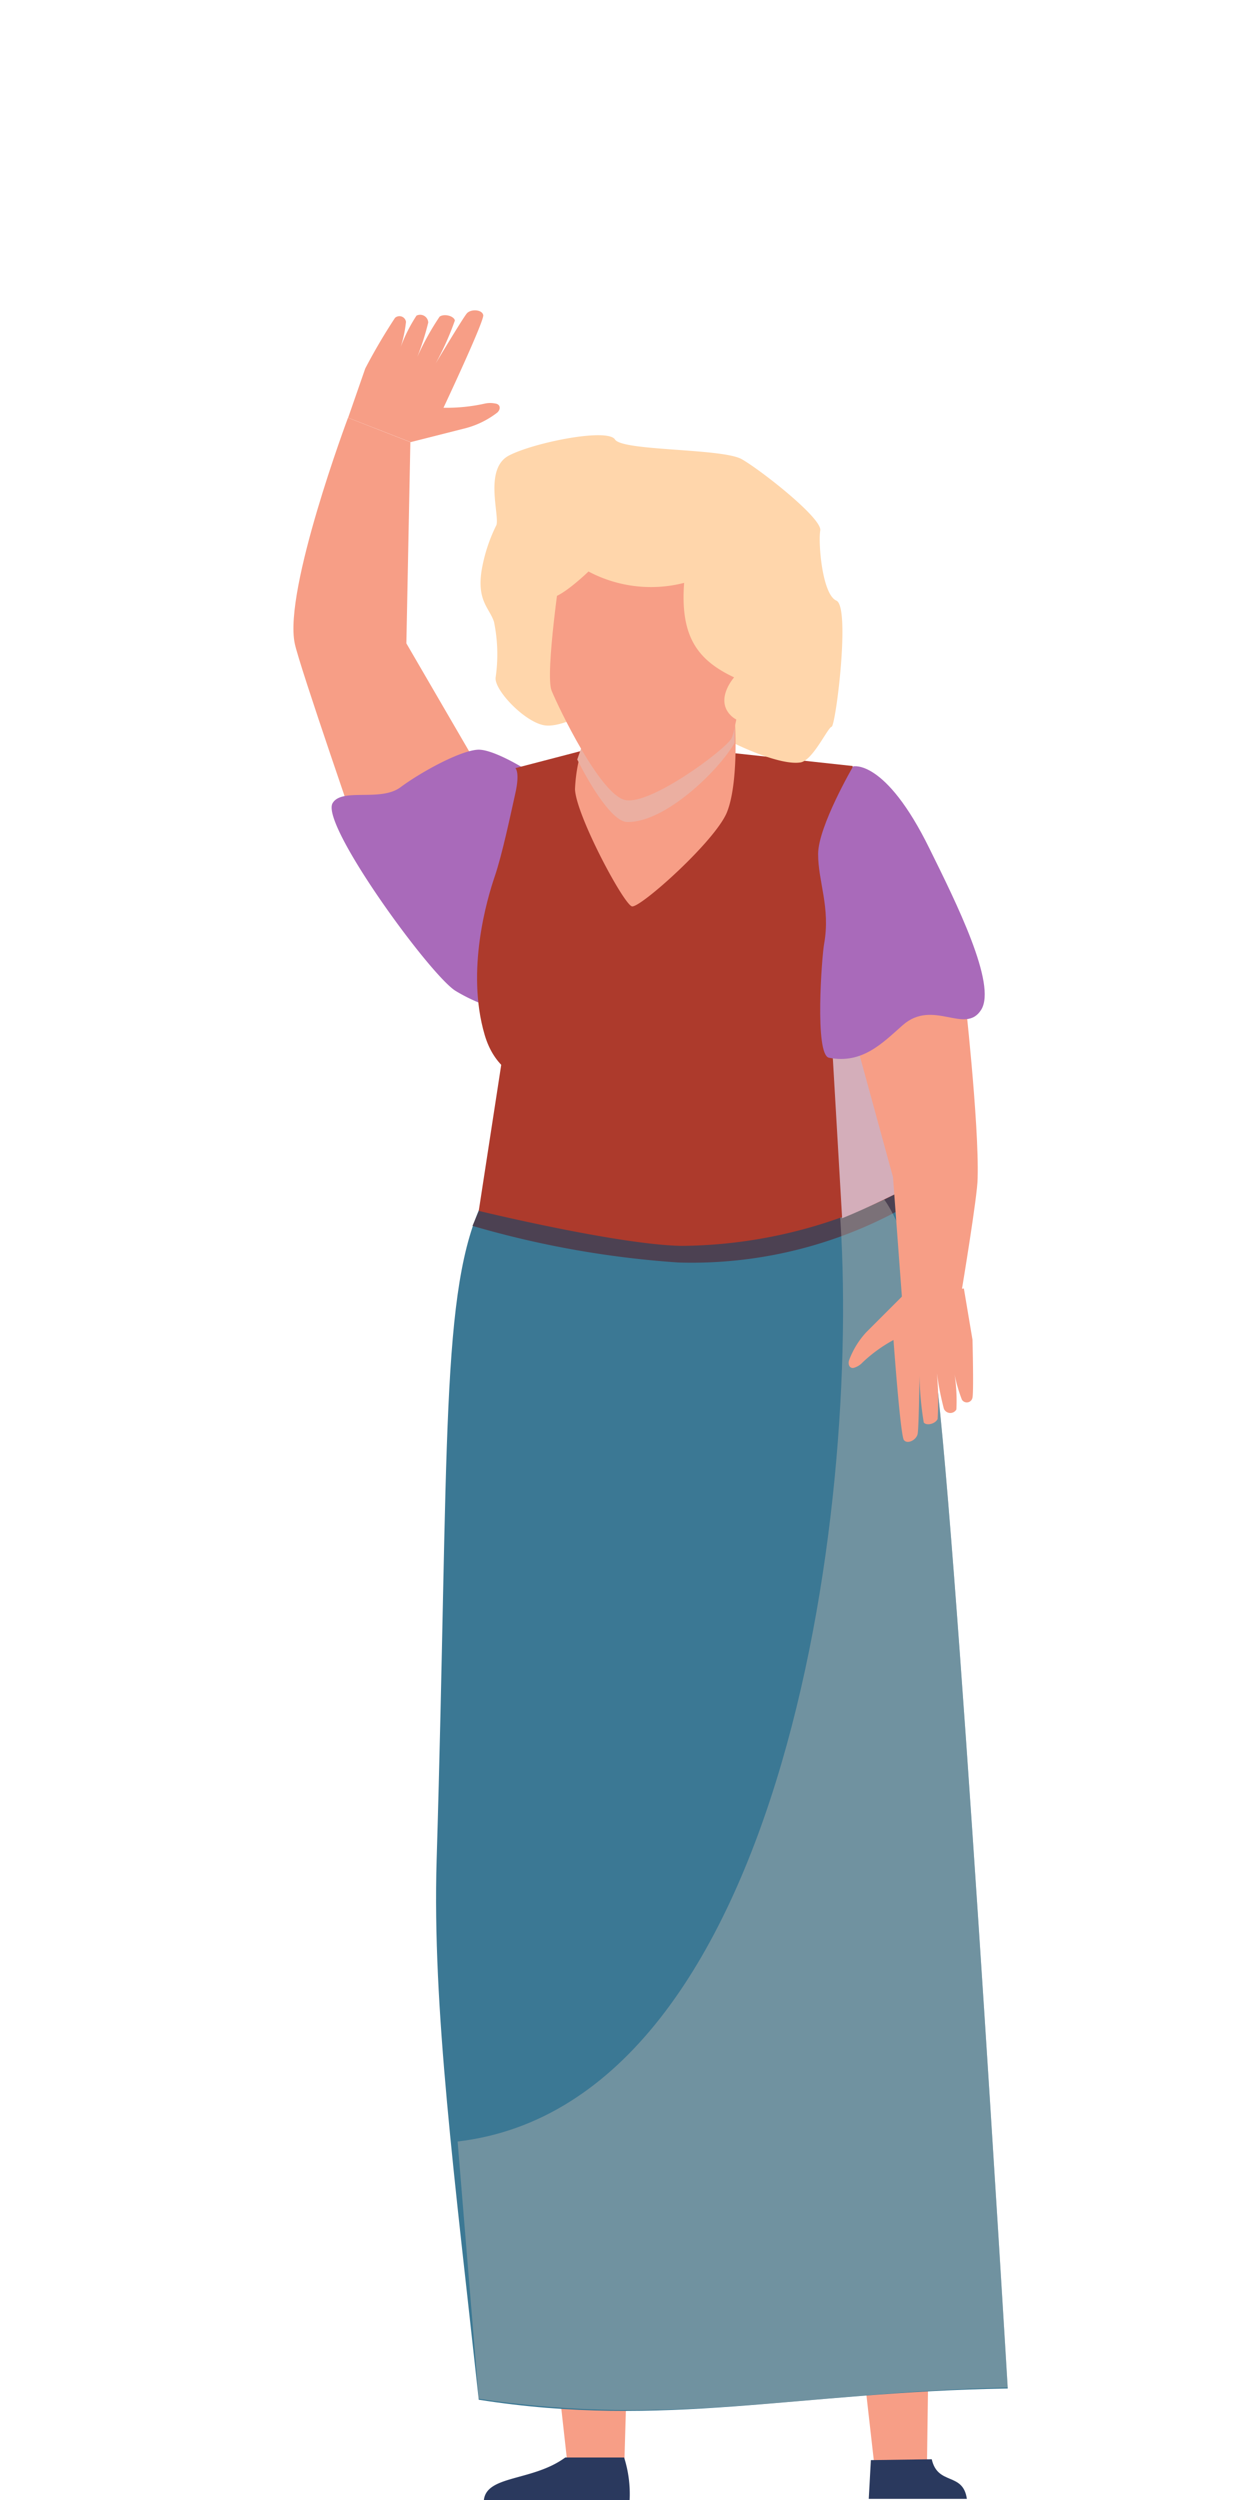 <?xml version="1.0" encoding="UTF-8"?> <svg xmlns="http://www.w3.org/2000/svg" viewBox="0 0 100 200"><defs><style>.cls-1{isolation:isolate;}.cls-2{fill:#f79e86;}.cls-3{fill:#3b7894;}.cls-4{fill:#a96aba;}.cls-5{fill:#2a395e;}.cls-6{fill:#4c4152;}.cls-7{fill:#c2b9b1;opacity:0.4;}.cls-11,.cls-7,.cls-9{mix-blend-mode:multiply;}.cls-8{fill:#ad3a2c;}.cls-9{fill:#d4aeba;}.cls-10{fill:#ffd6ab;}.cls-11{fill:#ebafa1;}</style></defs><g class="cls-1"><g id="Raske_Personer" data-name="Raske Personer"><polygon class="cls-2" points="74.54 169.56 74.16 196.96 69.92 196.96 66.71 168.63 74.54 169.56"></polygon><polygon class="cls-2" points="42.33 169.58 45.38 196.96 49.95 196.96 50.78 168.64 42.33 169.58"></polygon><path class="cls-3" d="M38.68,96c-3.49,7.13-2.75,19.39-3.75,52.82-.35,11.82,1.43,25.31,3.37,43.16,14.92,2.34,25.41-.62,42.32-.9,0,0-4.3-72.23-5.92-82.33s-2.51-12.79-2.51-12.79Z"></path><path class="cls-2" d="M32.83,35.37l-.32,16.1,6,10.32C36.29,63,30.6,65.14,29,67.86c0,0-5.06-14.61-5.42-16.38-.9-4.3,4.26-18.06,4.26-18.06Z"></path><path class="cls-2" d="M29.22,29.48l-1.37,3.94,5,1.95,4.46-1.13A7.1,7.1,0,0,0,39.79,33c.3-.29.24-.67-.18-.72a2,2,0,0,0-.79,0,14.06,14.06,0,0,1-3.34.34s3.27-6.95,3.18-7.41-1-.51-1.32-.13-2.49,4-2.49,4a22.85,22.85,0,0,0,1.54-3.44c-.07-.36-.84-.57-1.22-.31a21.42,21.42,0,0,0-1.79,3.23,20.76,20.76,0,0,0,.88-2.76.65.65,0,0,0-.94-.55,12.43,12.43,0,0,0-1.26,2.5,10.16,10.16,0,0,0,.42-2,.53.53,0,0,0-.88-.32A46.61,46.61,0,0,0,29.22,29.48Z"></path><path class="cls-4" d="M39.93,80.76a13.53,13.53,0,0,1-3.52-1.51c-2.13-1.4-10.8-13.34-9.8-15,.74-1.25,3.83-.08,5.43-1.27s4.67-2.88,6.13-3c1.12-.11,3.56,1.38,3.56,1.38Z"></path><path class="cls-5" d="M49.93,196.6a9.64,9.64,0,0,1,.44,3.4H38.71c.23-2,3.91-1.49,6.51-3.4Z"></path><path class="cls-5" d="M74.54,196.74c.48,2.13,2.5,1,2.81,3.17H69.5l.17-3.1Z"></path><path class="cls-6" d="M37.8,98.07A77.17,77.17,0,0,0,54.27,101a34.82,34.82,0,0,0,17.92-4.33l-.92-2.45L38.68,96Z"></path><path class="cls-7" d="M67.07,95.47l3.63.45s2.4,2.81,4,12.78S80.62,191,80.62,191c-16.34.38-26.71,3.23-42.32.9l-1.69-20.58C63,168.23,69.16,119,67.07,95.47Z"></path><path class="cls-8" d="M40.21,84.46,38.3,96.87s11.14,2.71,16.22,2.8a38.68,38.68,0,0,0,17.67-4.43L67.88,81.13Z"></path><path class="cls-8" d="M46.79,60l-5.56,1.45s.38.3,0,2-1.05,4.9-1.65,6.66-2.32,7.51-.81,12.67,7,4,9.11,4.53,9.51,7.55,12.45,6.59,9.88-10.5,9.88-10.5l-2-22.12L56.4,60Z"></path><path class="cls-9" d="M68.75,80.58l3.44,14.66s-2.68,1.36-4.82,2.22L66.16,76.62Z"></path><path class="cls-2" d="M72.19,104.26l-.75-10.09-3.56-13c2.53,0,6.68-4.47,9.26-1.89,0,0,1.2,10.6,1.07,15,0,1.32-1.26,8.88-1.26,8.88Z"></path><path class="cls-2" d="M77.8,107.18l-.69-4.1-4.81.5-3,3a6.77,6.77,0,0,0-1.38,2.26c-.11.4.12.71.47.56A1.49,1.49,0,0,0,69,109a11.65,11.65,0,0,1,2.48-1.8s.55,7.63.83,8,1,0,1.1-.48.15-4.67.15-4.67a25.77,25.77,0,0,0,.34,3.75c.22.28.92.12,1.11-.28a24,24,0,0,0-.06-3.67,23.6,23.6,0,0,0,.56,2.85.56.56,0,0,0,1,.06,13.85,13.85,0,0,0-.14-2.79,12,12,0,0,0,.58,2,.46.46,0,0,0,.84-.12C77.91,111.5,77.8,107.18,77.8,107.18Z"></path><path class="cls-4" d="M68.25,61.31s-2.79,4.79-2.8,7,1,4.28.48,7.2c-.18.94-.78,8.88.39,9.11,2.67.52,4.28-1.18,5.89-2.6,2.43-2.15,5,.79,6.28-1.23s-2-8.59-4.13-12.9C70.82,60.68,68.25,61.31,68.25,61.31Z"></path><path class="cls-10" d="M48.21,56.31s-3.1,2-4.69,1.71-4-2.84-3.87-3.82a12.88,12.88,0,0,0-.13-4.45c-.35-1.09-1.36-1.65-1-4.06a13,13,0,0,1,1.2-3.7c.23-.87-1-4.51,1-5.55s7.88-2.22,8.48-1.28,8.6.69,10.15,1.58,6.44,4.73,6.27,5.7.15,5.11,1.29,5.61-.05,10-.38,10.09S65,60.9,64,61c-1.84.25-5.84-1.76-6.37-2.12S48.21,56.31,48.21,56.31Z"></path><path class="cls-2" d="M47.15,58.32A12.94,12.94,0,0,0,46,63.14c.08,2.07,3.9,9.23,4.56,9.37s6.68-5.24,7.6-7.54.65-6.95.65-6.95Z"></path><path class="cls-11" d="M58.77,58v1.43c-1.32,2.27-5.58,6.39-8.59,6.33-1.13,0-2.85-2.7-4-5l2-5.75Z"></path><path class="cls-2" d="M44.9,45.19s-1.32,8.73-.77,10.07S48,63.54,50,64s8-4,8.52-4.93,2-12.18,2-12.18-6.37-9.54-9.8-7.74S44.9,45.19,44.9,45.19Z"></path><path class="cls-10" d="M42.66,46.15s.38,1.5,1.22,1.68,3.2-2.11,3.2-2.11a10.66,10.66,0,0,0,7.65.91c-.31,4.22,1,6.15,4,7.56,0,0-1.53,1.71-.31,3s3.1,0,3.1,0S66.1,41,60.42,38.6,44,37,43.92,37.28,42.66,46.15,42.66,46.15Z"></path></g></g></svg> 